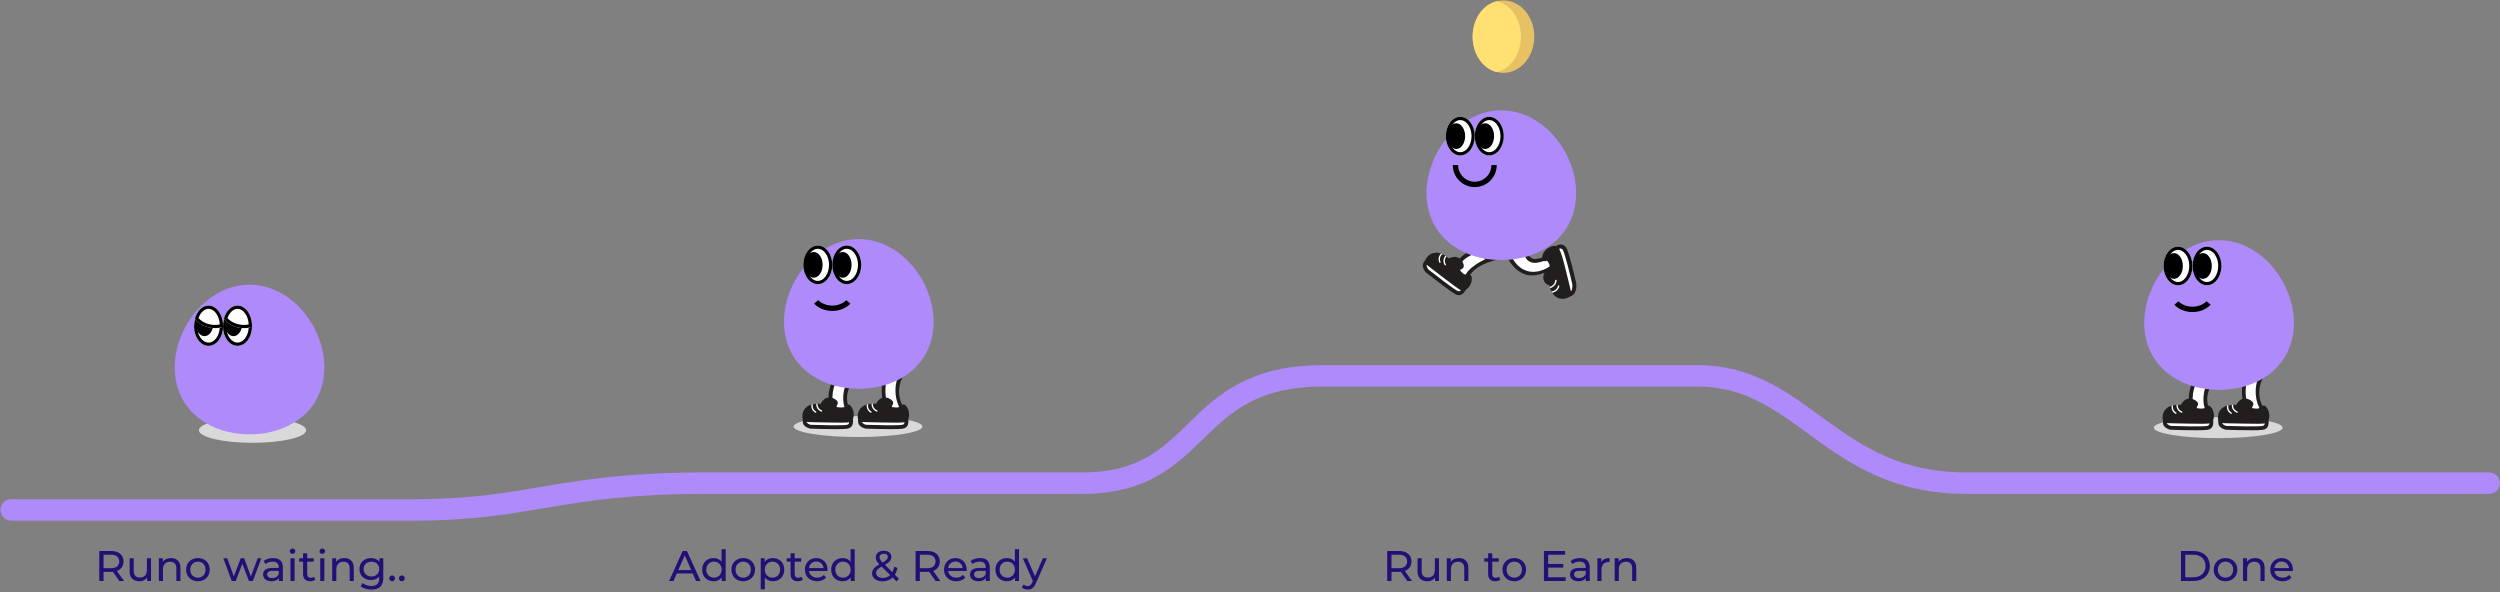 <svg width="895" height="212" viewBox="0 0 895 212" fill="none" xmlns="http://www.w3.org/2000/svg">
<rect x="0" y="0" width="895" height="212" fill="#808080" stroke="none"/>
<ellipse cx="90.4" cy="154.02" rx="19.2" ry="4.504" fill="#D9D9D9"/>
<g clip-path="url(#clip0_3672_17541)">
<path d="M116.128 131.584C116.128 146.376 104.136 155.488 89.344 155.488C74.552 155.488 62.56 146.376 62.56 131.584C62.56 116.792 74.552 101.92 89.344 101.92C104.136 101.92 116.128 116.792 116.128 131.584Z" fill="#AE8AFB"/>
<path d="M79.84 116.896C79.84 120.713 77.519 123.808 74.656 123.808C71.793 123.808 69.472 120.713 69.472 116.896C69.472 113.078 71.793 109.984 74.656 109.984C77.519 109.984 79.84 113.078 79.84 116.896Z" fill="white"/>
<path fill-rule="evenodd" clip-rule="evenodd" d="M77.4 121.092C78.175 120.059 78.688 118.579 78.688 116.896C78.688 115.212 78.175 113.733 77.4 112.7C76.626 111.667 75.644 111.136 74.656 111.136C73.668 111.136 72.687 111.667 71.912 112.7C71.137 113.733 70.624 115.212 70.624 116.896C70.624 118.579 71.137 120.059 71.912 121.092C72.687 122.125 73.668 122.656 74.656 122.656C75.644 122.656 76.626 122.125 77.4 121.092ZM74.656 123.808C77.519 123.808 79.84 120.713 79.84 116.896C79.84 113.078 77.519 109.984 74.656 109.984C71.793 109.984 69.472 113.078 69.472 116.896C69.472 120.713 71.793 123.808 74.656 123.808Z" fill="black"/>
<ellipse cx="73.216" cy="115.744" rx="3.168" ry="4.608" fill="black"/>
<path fill-rule="evenodd" clip-rule="evenodd" d="M69.781 114.152C70.504 111.385 72.414 109.408 74.656 109.408C77.519 109.408 79.84 112.631 79.84 116.608C79.84 116.756 79.837 116.903 79.83 117.049C78.932 117.323 77.966 117.472 76.96 117.472C73.968 117.472 71.332 116.154 69.781 114.152Z" fill="white"/>
<path fill-rule="evenodd" clip-rule="evenodd" d="M71.064 113.884C72.417 115.346 74.535 116.32 76.96 116.32C77.552 116.32 78.126 116.262 78.676 116.152C78.596 114.568 78.101 113.182 77.387 112.19C76.603 111.102 75.623 110.56 74.656 110.56C73.272 110.56 71.798 111.731 71.064 113.884ZM79.83 117.049C79.837 116.903 79.84 116.756 79.84 116.608C79.84 112.631 77.519 109.408 74.656 109.408C72.414 109.408 70.504 111.385 69.781 114.152C71.332 116.154 73.968 117.472 76.96 117.472C77.966 117.472 78.932 117.323 79.83 117.049Z" fill="black"/>
<path d="M90.208 116.896C90.208 120.713 87.887 123.808 85.024 123.808C82.161 123.808 79.84 120.713 79.84 116.896C79.84 113.078 82.161 109.984 85.024 109.984C87.887 109.984 90.208 113.078 90.208 116.896Z" fill="white"/>
<path fill-rule="evenodd" clip-rule="evenodd" d="M87.768 121.092C88.543 120.059 89.056 118.579 89.056 116.896C89.056 115.212 88.543 113.733 87.768 112.7C86.993 111.667 86.011 111.136 85.024 111.136C84.036 111.136 83.054 111.667 82.28 112.7C81.505 113.733 80.992 115.212 80.992 116.896C80.992 118.579 81.505 120.059 82.28 121.092C83.054 122.125 84.036 122.656 85.024 122.656C86.011 122.656 86.993 122.125 87.768 121.092ZM85.024 123.808C87.887 123.808 90.208 120.713 90.208 116.896C90.208 113.078 87.887 109.984 85.024 109.984C82.161 109.984 79.84 113.078 79.84 116.896C79.84 120.713 82.161 123.808 85.024 123.808Z" fill="black"/>
<ellipse cx="83.584" cy="115.744" rx="3.168" ry="4.608" fill="black"/>
<path fill-rule="evenodd" clip-rule="evenodd" d="M80.149 114.152C80.872 111.385 82.782 109.408 85.024 109.408C87.887 109.408 90.208 112.631 90.208 116.608C90.208 116.756 90.205 116.903 90.198 117.049C89.3 117.323 88.334 117.472 87.328 117.472C84.337 117.472 81.7 116.154 80.149 114.152Z" fill="white"/>
<path fill-rule="evenodd" clip-rule="evenodd" d="M81.432 113.884C82.785 115.346 84.903 116.32 87.328 116.32C87.92 116.32 88.495 116.262 89.045 116.152C88.964 114.568 88.469 113.182 87.755 112.19C86.972 111.102 85.991 110.56 85.024 110.56C83.641 110.56 82.166 111.731 81.432 113.884ZM90.198 117.049C90.205 116.903 90.208 116.756 90.208 116.608C90.208 112.631 87.887 109.408 85.024 109.408C82.782 109.408 80.872 111.385 80.149 114.152C81.7 116.154 84.337 117.472 87.328 117.472C88.334 117.472 89.3 117.323 90.198 117.049Z" fill="black"/>
</g>
<g clip-path="url(#clip1_3672_17541)">
<ellipse cx="307.167" cy="152.704" rx="23.04" ry="3.744" fill="#D9D9D9"/>
<path d="M298.56 146.044C295.565 142.532 298.924 136.763 298.924 136.763L304.749 136.984C304.749 136.984 301.081 140.726 303.2 146.081C303.2 146.081 302.495 147.108 301.177 147.108C300.131 147.108 299.293 146.905 298.555 146.048L298.56 146.044Z" fill="white"/>
<path d="M301.182 147.799C302.841 147.799 303.735 146.528 303.772 146.472C303.901 146.283 303.928 146.039 303.845 145.827C301.938 141.007 305.08 136.699 305.214 136.579C305.421 136.39 305.495 136.095 305.398 135.828C305.302 135.56 305.057 135.385 304.776 135.372L298.952 135.15C298.703 135.141 298.473 135.266 298.344 135.473C298.196 135.708 294.749 142.638 298.035 146.495C299.016 147.643 300.173 147.799 301.182 147.799ZM302.408 145.933C302.173 146.145 301.758 146.417 301.182 146.417C300.164 146.417 299.597 146.196 299.09 145.597C296.869 142.989 298.694 137.708 299.32 136.547L303.339 136.699C302.352 138.15 301.127 142.284 302.408 145.928V145.933Z" fill="#221E1E"/>
<path d="M303.896 149.125C304.776 149.249 304.85 150.954 304.564 151.798C304.403 152.268 304.006 152.664 303.168 152.798C301.449 153.074 293.551 152.899 290.321 152.779C289.56 152.752 288.201 151.973 288.123 151.277C288.044 150.581 287.837 149.766 288.865 149.558C290.722 149.185 295.919 149.042 296.777 149.019C296.859 149.019 296.938 149.019 297.016 149.033L303.905 149.12L303.896 149.125Z" fill="white"/>
<path d="M298.956 153.636C300.878 153.636 302.546 153.595 303.274 153.48C304.537 153.277 305.03 152.572 305.214 152.019C305.49 151.213 305.49 149.913 305.02 149.148C304.707 148.641 304.288 148.485 303.993 148.438C303.965 148.438 303.933 148.434 303.905 148.429L297.058 148.342C296.956 148.328 296.855 148.323 296.749 148.328C295.74 148.356 290.611 148.498 288.722 148.876C287.155 149.19 287.33 150.581 287.409 151.176L287.432 151.351C287.57 152.535 289.367 153.429 290.293 153.466C291.62 153.517 295.666 153.632 298.961 153.632L298.956 153.636ZM303.804 149.812C304.002 149.968 304.126 150.927 303.91 151.572C303.868 151.687 303.767 152 303.057 152.111C301.477 152.365 293.874 152.217 290.344 152.083C289.814 152.065 288.883 151.475 288.805 151.185L288.782 151.001C288.69 150.296 288.713 150.291 288.994 150.231C290.814 149.867 296.182 149.724 296.786 149.706C296.827 149.706 296.869 149.706 296.91 149.715C296.938 149.715 296.97 149.72 297.002 149.724L303.804 149.812V149.812Z" fill="#221E1E"/>
<path d="M304.103 150.351C304.896 149.978 304.937 148.623 304.887 148.056C304.822 147.333 304.61 146.499 303.965 145.761C303.186 144.872 303.712 146.614 301.2 146.614C298.689 146.614 296.832 145.549 294.035 145.287C290.348 144.941 288.008 146.287 287.98 148.973C287.975 149.572 288.017 150.319 288.773 150.328C288.773 150.328 293.113 150.498 296.238 150.517C299.952 150.535 303.311 150.729 304.103 150.356V150.351Z" fill="#221E1E"/>
<path d="M288.57 145.863C289.09 145.397 289.735 145.042 290.5 144.821C290.666 144.766 290.841 144.724 291.026 144.688C291.399 144.605 291.8 144.549 292.219 144.517C292.38 144.512 292.542 144.503 292.708 144.503C293.15 144.494 293.615 144.512 294.099 144.559C295.449 144.683 296.569 144.978 297.647 145.268C298.832 145.582 299.951 145.881 301.2 145.881C302.269 145.881 302.55 145.526 302.758 145.273C302.91 145.093 303.159 144.784 303.601 144.78C304.071 144.78 304.384 145.125 304.518 145.277C305.158 146.019 305.522 146.904 305.619 147.996C305.624 148.074 305.638 148.227 305.638 148.415C305.638 149.148 305.486 150.512 304.412 151.019C303.924 151.249 302.983 151.314 301.426 151.314C300.735 151.314 299.919 151.305 298.965 151.286C298.099 151.272 297.177 151.259 296.228 151.254C293.127 151.236 288.782 151.07 288.763 151.07C288.127 151.06 287.63 150.729 287.399 150.148C287.252 149.775 287.233 149.365 287.238 148.973C287.252 147.72 287.708 146.646 288.565 145.872L288.57 145.863ZM288.768 149.586L288.8 149.591C288.846 149.591 293.159 149.756 296.242 149.775C297.191 149.779 298.127 149.793 298.998 149.807C301.039 149.849 303.352 149.885 303.794 149.678C304.048 149.558 304.223 148.83 304.159 148.116C304.099 147.485 303.928 146.95 303.624 146.508C303.237 146.886 302.55 147.342 301.205 147.342C299.758 147.342 298.555 147.019 297.274 146.678C296.251 146.402 295.196 146.125 293.966 146.005C293.643 145.978 293.339 145.959 293.044 145.955C292.855 145.955 292.671 145.959 292.496 145.964C291.989 145.987 291.523 146.056 291.109 146.171C290.947 146.213 290.791 146.259 290.643 146.314C290.21 146.476 289.846 146.687 289.556 146.946C289.007 147.443 288.722 148.121 288.713 148.968C288.708 149.346 288.736 149.508 288.768 149.577V149.586Z" fill="#221E1E"/>
<path d="M299.141 146.941C299.141 146.655 298.316 145.706 299.173 144.499C299.578 143.927 298.293 143.208 297.459 143.029C295.058 142.512 294.242 145.439 294.242 145.439L299.141 146.941V146.941Z" fill="#221E1E"/>
<path d="M299.14 147.632C299.288 147.632 299.431 147.586 299.551 147.498C299.726 147.369 299.832 147.162 299.832 146.941C299.832 146.72 299.753 146.554 299.675 146.37C299.5 145.969 299.302 145.512 299.739 144.9C299.956 144.591 300.002 144.213 299.864 143.858C299.551 143.052 298.311 142.508 297.606 142.356C295.205 141.84 293.92 144.029 293.579 145.254C293.477 145.614 293.685 145.992 294.039 146.102L298.938 147.604C299.002 147.623 299.071 147.637 299.14 147.637V147.632ZM298.495 144.268C298.122 144.872 298.058 145.434 298.108 145.904L295.159 145.001C295.491 144.351 296.164 143.462 297.311 143.706C297.786 143.807 298.288 144.079 298.495 144.268V144.268Z" fill="#221E1E"/>
<path d="M292.261 145.254C292.302 145.476 292.371 145.724 292.491 145.973C292.735 146.494 293.192 147.028 294.021 147.356C294.049 147.365 294.081 147.374 294.109 147.374C294.205 147.374 294.298 147.314 294.339 147.217C294.39 147.093 294.325 146.95 294.201 146.899C293.616 146.664 293.261 146.323 293.04 145.964C292.883 145.715 292.8 145.457 292.749 145.236C292.666 144.844 292.699 144.535 292.703 144.508C292.537 144.503 292.376 144.512 292.215 144.517C292.206 144.641 292.196 144.918 292.261 145.259V145.254Z" fill="white"/>
<path d="M290.473 145.6C290.491 145.826 290.542 146.07 290.639 146.319C290.823 146.816 291.192 147.332 291.874 147.738C291.915 147.761 291.957 147.77 291.998 147.77C292.081 147.77 292.164 147.724 292.21 147.646C292.279 147.535 292.243 147.383 292.127 147.314C291.57 146.982 291.266 146.568 291.109 146.171C291.008 145.918 290.962 145.664 290.952 145.448C290.929 145.047 291.012 144.747 291.021 144.72C291.026 144.706 291.026 144.697 291.026 144.678C290.846 144.71 290.667 144.757 290.501 144.812C290.473 144.992 290.445 145.273 290.478 145.595L290.473 145.6Z" fill="white"/>
<path d="M318.338 146.195C314.865 142.595 316.912 136.346 316.912 136.346L322.346 135.998C322.346 135.998 319.608 140.022 322.639 145.763C322.639 145.763 322.192 146.978 320.973 147.112C320.005 147.219 319.188 147.079 318.335 146.201L318.338 146.195Z" fill="white"/>
<path d="M321.126 147.886C322.662 147.717 323.236 146.21 323.259 146.145C323.341 145.921 323.318 145.647 323.198 145.419C320.467 140.249 322.774 135.744 322.874 135.597C323.028 135.366 323.038 135.03 322.894 134.743C322.751 134.455 322.49 134.285 322.227 134.298L316.788 134.647C316.556 134.662 316.367 134.824 316.289 135.068C316.199 135.345 314.135 142.799 317.95 146.756C319.089 147.933 320.191 147.989 321.126 147.886ZM321.888 145.684C321.713 145.944 321.383 146.289 320.849 146.348C319.906 146.452 319.337 146.263 318.748 145.648C316.169 142.972 317.06 137.52 317.409 136.163L321.161 135.922C320.538 137.639 319.971 141.753 321.887 145.679L321.888 145.684Z" fill="#221E1E"/>
<path d="M323.711 149.125C324.591 149.249 324.665 150.954 324.379 151.797C324.218 152.267 323.821 152.664 322.983 152.797C321.264 153.074 313.366 152.899 310.136 152.779C309.375 152.751 308.016 151.973 307.938 151.277C307.859 150.581 307.652 149.765 308.68 149.558C310.537 149.185 315.734 149.042 316.591 149.019C316.674 149.019 316.753 149.019 316.831 149.033L323.72 149.12L323.711 149.125Z" fill="white"/>
<path d="M318.771 153.636C320.693 153.636 322.361 153.595 323.089 153.479C324.351 153.277 324.845 152.572 325.029 152.019C325.305 151.212 325.305 149.913 324.835 149.148C324.522 148.641 324.103 148.484 323.808 148.438C323.78 148.438 323.748 148.434 323.72 148.429L316.873 148.341C316.771 148.328 316.67 148.323 316.564 148.328C315.555 148.355 310.426 148.498 308.537 148.876C306.97 149.189 307.145 150.581 307.224 151.175L307.247 151.351C307.385 152.535 309.182 153.429 310.108 153.466C311.435 153.516 315.481 153.631 318.776 153.631L318.771 153.636ZM323.619 149.811C323.817 149.968 323.941 150.927 323.725 151.572C323.683 151.687 323.582 152 322.872 152.111C321.292 152.364 313.689 152.217 310.159 152.083C309.629 152.065 308.698 151.475 308.62 151.185L308.597 151C308.505 150.295 308.528 150.291 308.809 150.231C310.629 149.867 315.997 149.724 316.601 149.705C316.642 149.705 316.684 149.705 316.725 149.715C316.753 149.715 316.785 149.719 316.817 149.724L323.619 149.811V149.811Z" fill="#221E1E"/>
<path d="M323.918 150.351C324.711 149.977 324.752 148.623 324.702 148.056C324.637 147.332 324.425 146.498 323.78 145.761C323.001 144.872 323.527 146.614 321.015 146.614C318.504 146.614 316.647 145.549 313.85 145.287C310.163 144.941 307.823 146.286 307.795 148.973C307.79 149.572 307.832 150.318 308.588 150.328C308.588 150.328 312.928 150.498 316.052 150.517C319.767 150.535 323.126 150.729 323.918 150.355V150.351Z" fill="#221E1E"/>
<path d="M308.385 145.862C308.906 145.397 309.551 145.042 310.316 144.821C310.482 144.766 310.657 144.724 310.841 144.687C311.214 144.604 311.615 144.549 312.035 144.517C312.196 144.512 312.357 144.503 312.523 144.503C312.965 144.494 313.431 144.512 313.915 144.558C315.265 144.683 316.385 144.978 317.463 145.268C318.647 145.581 319.767 145.881 321.016 145.881C322.085 145.881 322.366 145.526 322.573 145.273C322.725 145.093 322.974 144.784 323.416 144.78C323.886 144.78 324.2 145.125 324.333 145.277C324.974 146.019 325.338 146.904 325.435 147.996C325.439 148.074 325.453 148.226 325.453 148.415C325.453 149.148 325.301 150.512 324.227 151.019C323.739 151.249 322.799 151.314 321.241 151.314C320.55 151.314 319.735 151.304 318.781 151.286C317.914 151.272 316.993 151.258 316.044 151.254C312.942 151.235 308.597 151.069 308.579 151.069C307.943 151.06 307.445 150.728 307.215 150.148C307.067 149.775 307.049 149.364 307.053 148.973C307.067 147.719 307.523 146.646 308.38 145.872L308.385 145.862ZM308.583 149.586L308.615 149.59C308.662 149.59 312.975 149.756 316.057 149.775C317.007 149.779 317.942 149.793 318.813 149.807C320.854 149.848 323.168 149.885 323.61 149.678C323.863 149.558 324.038 148.83 323.974 148.116C323.914 147.484 323.744 146.95 323.439 146.508C323.052 146.885 322.366 147.342 321.02 147.342C319.573 147.342 318.371 147.019 317.09 146.678C316.067 146.402 315.011 146.125 313.781 146.005C313.458 145.978 313.154 145.959 312.859 145.955C312.671 145.955 312.486 145.959 312.311 145.964C311.804 145.987 311.339 146.056 310.924 146.171C310.763 146.213 310.606 146.259 310.459 146.314C310.026 146.475 309.662 146.687 309.371 146.945C308.823 147.443 308.537 148.12 308.528 148.968C308.523 149.346 308.551 149.507 308.583 149.576V149.586Z" fill="#221E1E"/>
<path d="M318.956 146.941C318.956 146.655 318.131 145.706 318.988 144.498C319.393 143.927 318.108 143.208 317.274 143.028C314.873 142.512 314.057 145.438 314.057 145.438L318.956 146.941V146.941Z" fill="#221E1E"/>
<path d="M318.956 147.632C319.103 147.632 319.246 147.586 319.366 147.498C319.541 147.369 319.647 147.162 319.647 146.941C319.647 146.719 319.569 146.554 319.49 146.369C319.315 145.968 319.117 145.512 319.555 144.899C319.771 144.591 319.818 144.213 319.679 143.858C319.366 143.052 318.126 142.508 317.421 142.356C315.021 141.84 313.735 144.028 313.394 145.254C313.293 145.614 313.5 145.991 313.855 146.102L318.753 147.604C318.818 147.623 318.887 147.636 318.956 147.636V147.632ZM318.311 144.268C317.937 144.872 317.873 145.434 317.924 145.904L314.975 145.001C315.306 144.351 315.979 143.462 317.126 143.706C317.601 143.807 318.103 144.079 318.311 144.268V144.268Z" fill="#221E1E"/>
<path d="M312.076 145.254C312.117 145.475 312.186 145.724 312.306 145.973C312.55 146.494 313.007 147.028 313.836 147.355C313.864 147.365 313.896 147.374 313.924 147.374C314.02 147.374 314.113 147.314 314.154 147.217C314.205 147.093 314.14 146.95 314.016 146.899C313.431 146.664 313.076 146.323 312.855 145.964C312.698 145.715 312.615 145.457 312.564 145.236C312.481 144.844 312.514 144.535 312.518 144.508C312.352 144.503 312.191 144.512 312.03 144.517C312.021 144.641 312.011 144.918 312.076 145.259V145.254Z" fill="white"/>
<path d="M310.288 145.6C310.306 145.825 310.357 146.07 310.454 146.318C310.638 146.816 311.007 147.332 311.689 147.738C311.73 147.761 311.772 147.77 311.813 147.77C311.896 147.77 311.979 147.724 312.025 147.646C312.094 147.535 312.057 147.383 311.942 147.314C311.385 146.982 311.081 146.567 310.924 146.171C310.823 145.918 310.776 145.664 310.767 145.448C310.744 145.047 310.827 144.747 310.836 144.719C310.841 144.706 310.841 144.696 310.841 144.678C310.661 144.71 310.482 144.756 310.316 144.812C310.288 144.991 310.26 145.272 310.293 145.595L310.288 145.6Z" fill="white"/>
<path d="M334.24 115.264C334.24 130.056 322.248 139.168 307.456 139.168C292.663 139.168 280.672 130.056 280.672 115.264C280.672 100.472 292.663 85.6 307.456 85.6C322.248 85.6 334.24 100.472 334.24 115.264Z" fill="#AE8AFB"/>
<path d="M297.951 94.816C297.951 98.633 295.631 101.728 292.767 101.728C289.904 101.728 287.583 98.633 287.583 94.816C287.583 90.999 289.904 87.904 292.767 87.904C295.631 87.904 297.951 90.999 297.951 94.816Z" fill="white"/>
<path fill-rule="evenodd" clip-rule="evenodd" d="M295.512 99.012C296.286 97.979 296.799 96.5 296.799 94.816C296.799 93.132 296.286 91.653 295.512 90.62C294.737 89.587 293.755 89.056 292.767 89.056C291.78 89.056 290.798 89.587 290.023 90.62C289.249 91.653 288.735 93.132 288.735 94.816C288.735 96.5 289.249 97.979 290.023 99.012C290.798 100.045 291.78 100.576 292.767 100.576C293.755 100.576 294.737 100.045 295.512 99.012ZM292.767 101.728C295.631 101.728 297.951 98.633 297.951 94.816C297.951 90.999 295.631 87.904 292.767 87.904C289.904 87.904 287.583 90.999 287.583 94.816C287.583 98.633 289.904 101.728 292.767 101.728Z" fill="black"/>
<ellipse cx="291.328" cy="94.816" rx="3.168" ry="4.608" fill="black"/>
<path d="M308.32 94.816C308.32 98.633 305.999 101.728 303.136 101.728C300.273 101.728 297.952 98.633 297.952 94.816C297.952 90.999 300.273 87.904 303.136 87.904C305.999 87.904 308.32 90.999 308.32 94.816Z" fill="white"/>
<path fill-rule="evenodd" clip-rule="evenodd" d="M305.88 99.012C306.654 97.979 307.168 96.5 307.168 94.816C307.168 93.132 306.654 91.653 305.88 90.62C305.105 89.587 304.123 89.056 303.136 89.056C302.148 89.056 301.166 89.587 300.392 90.62C299.617 91.653 299.104 93.132 299.104 94.816C299.104 96.5 299.617 97.979 300.392 99.012C301.166 100.045 302.148 100.576 303.136 100.576C304.123 100.576 305.105 100.045 305.88 99.012ZM303.136 101.728C305.999 101.728 308.32 98.633 308.32 94.816C308.32 90.999 305.999 87.904 303.136 87.904C300.273 87.904 297.952 90.999 297.952 94.816C297.952 98.633 300.273 101.728 303.136 101.728Z" fill="black"/>
<ellipse cx="301.696" cy="94.816" rx="3.168" ry="4.608" fill="black"/>
<path d="M303.712 108.064C303.712 108.064 301.769 110.368 297.952 110.368C294.135 110.368 292.192 108.064 292.192 108.064" stroke="black" stroke-width="1.92"/>
</g>
<g clip-path="url(#clip2_3672_17541)">
<ellipse cx="794.128" cy="153.104" rx="23.04" ry="3.744" fill="#D9D9D9"/>
<path d="M785.52 146.444C782.525 142.932 785.884 137.163 785.884 137.163L791.709 137.384C791.709 137.384 788.041 141.126 790.161 146.48C790.161 146.48 789.456 147.508 788.138 147.508C787.092 147.508 786.253 147.305 785.516 146.448L785.52 146.444Z" fill="white"/>
<path d="M788.142 148.199C789.801 148.199 790.695 146.927 790.732 146.872C790.861 146.683 790.889 146.439 790.806 146.227C788.898 141.407 792.041 137.099 792.174 136.979C792.382 136.79 792.456 136.495 792.359 136.228C792.262 135.96 792.018 135.785 791.737 135.771L785.912 135.55C785.663 135.541 785.433 135.665 785.304 135.873C785.156 136.108 781.71 143.038 784.995 146.895C785.977 148.043 787.133 148.199 788.142 148.199ZM789.368 146.333C789.133 146.545 788.718 146.817 788.142 146.817C787.124 146.817 786.557 146.596 786.05 145.997C783.829 143.388 785.654 138.108 786.281 136.947L790.299 137.099C789.313 138.55 788.087 142.683 789.368 146.328V146.333Z" fill="#221E1E"/>
<path d="M790.856 149.525C791.736 149.649 791.81 151.354 791.524 152.198C791.363 152.668 790.967 153.064 790.128 153.198C788.409 153.474 780.511 153.299 777.281 153.179C776.521 153.151 775.161 152.373 775.083 151.677C775.005 150.981 774.797 150.165 775.825 149.958C777.682 149.585 782.88 149.442 783.737 149.419C783.82 149.419 783.898 149.419 783.977 149.433L790.866 149.52L790.856 149.525Z" fill="white"/>
<path d="M785.917 154.036C787.838 154.036 789.506 153.995 790.234 153.88C791.497 153.677 791.99 152.972 792.174 152.419C792.451 151.612 792.451 150.313 791.981 149.548C791.667 149.041 791.248 148.884 790.953 148.838C790.926 148.838 790.893 148.834 790.866 148.829L784.018 148.742C783.917 148.728 783.815 148.723 783.709 148.728C782.7 148.755 777.572 148.898 775.682 149.276C774.116 149.589 774.291 150.981 774.369 151.576L774.392 151.751C774.53 152.935 776.327 153.829 777.254 153.866C778.581 153.916 782.627 154.032 785.921 154.032L785.917 154.036ZM790.764 150.212C790.962 150.368 791.087 151.327 790.87 151.972C790.829 152.087 790.727 152.4 790.018 152.511C788.437 152.764 780.834 152.617 777.304 152.483C776.774 152.465 775.844 151.875 775.765 151.585L775.742 151.4C775.65 150.695 775.673 150.691 775.954 150.631C777.774 150.267 783.143 150.124 783.746 150.106C783.788 150.106 783.829 150.106 783.871 150.115C783.898 150.115 783.931 150.119 783.963 150.124L790.764 150.212V150.212Z" fill="#221E1E"/>
<path d="M791.064 150.751C791.856 150.378 791.898 149.023 791.847 148.456C791.783 147.733 791.571 146.899 790.926 146.161C790.147 145.272 790.672 147.014 788.161 147.014C785.649 147.014 783.792 145.949 780.995 145.687C777.309 145.341 774.968 146.687 774.94 149.373C774.936 149.972 774.977 150.719 775.733 150.728C775.733 150.728 780.074 150.898 783.198 150.917C786.912 150.935 790.271 151.129 791.064 150.755V150.751Z" fill="#221E1E"/>
<path d="M775.53 146.263C776.051 145.797 776.696 145.442 777.461 145.221C777.627 145.166 777.802 145.124 777.986 145.088C778.359 145.005 778.76 144.949 779.18 144.917C779.341 144.912 779.502 144.903 779.668 144.903C780.11 144.894 780.576 144.912 781.06 144.958C782.41 145.083 783.53 145.378 784.608 145.668C785.792 145.981 786.912 146.281 788.161 146.281C789.23 146.281 789.511 145.926 789.718 145.673C789.87 145.493 790.119 145.184 790.561 145.18C791.031 145.18 791.345 145.525 791.478 145.677C792.119 146.419 792.483 147.304 792.58 148.396C792.584 148.474 792.598 148.626 792.598 148.815C792.598 149.548 792.446 150.912 791.372 151.419C790.884 151.649 789.944 151.714 788.386 151.714C787.695 151.714 786.88 151.705 785.926 151.686C785.059 151.672 784.138 151.659 783.189 151.654C780.087 151.635 775.742 151.47 775.724 151.47C775.088 151.46 774.59 151.129 774.36 150.548C774.212 150.175 774.194 149.765 774.198 149.373C774.212 148.12 774.668 147.046 775.526 146.272L775.53 146.263ZM775.728 149.986L775.761 149.99C775.807 149.99 780.12 150.156 783.202 150.175C784.152 150.179 785.087 150.193 785.958 150.207C787.999 150.248 790.313 150.285 790.755 150.078C791.008 149.958 791.183 149.23 791.119 148.516C791.059 147.885 790.889 147.35 790.584 146.908C790.197 147.286 789.511 147.742 788.165 147.742C786.718 147.742 785.516 147.419 784.235 147.078C783.212 146.802 782.156 146.525 780.926 146.405C780.604 146.378 780.299 146.359 780.004 146.355C779.816 146.355 779.631 146.359 779.456 146.364C778.949 146.387 778.484 146.456 778.069 146.571C777.908 146.613 777.751 146.659 777.604 146.714C777.171 146.875 776.807 147.087 776.516 147.345C775.968 147.843 775.682 148.52 775.673 149.368C775.668 149.746 775.696 149.907 775.728 149.977V149.986Z" fill="#221E1E"/>
<path d="M786.101 147.341C786.101 147.055 785.276 146.106 786.133 144.898C786.539 144.327 785.253 143.608 784.419 143.428C782.018 142.912 781.203 145.838 781.203 145.838L786.101 147.341V147.341Z" fill="#221E1E"/>
<path d="M786.101 148.032C786.248 148.032 786.391 147.986 786.511 147.898C786.686 147.769 786.792 147.562 786.792 147.341C786.792 147.12 786.714 146.954 786.635 146.769C786.46 146.369 786.262 145.912 786.7 145.299C786.916 144.991 786.963 144.613 786.824 144.258C786.511 143.452 785.271 142.908 784.566 142.756C782.166 142.24 780.88 144.429 780.539 145.654C780.438 146.014 780.645 146.392 781 146.502L785.898 148.004C785.963 148.023 786.032 148.037 786.101 148.037V148.032ZM785.456 144.668C785.083 145.272 785.018 145.834 785.069 146.304L782.12 145.401C782.451 144.751 783.124 143.862 784.271 144.106C784.746 144.207 785.248 144.479 785.456 144.668V144.668Z" fill="#221E1E"/>
<path d="M779.221 145.654C779.263 145.875 779.332 146.124 779.452 146.373C779.696 146.894 780.152 147.428 780.982 147.755C781.009 147.765 781.041 147.774 781.069 147.774C781.166 147.774 781.258 147.714 781.3 147.617C781.35 147.493 781.286 147.35 781.161 147.299C780.576 147.064 780.221 146.723 780 146.364C779.843 146.115 779.76 145.857 779.71 145.636C779.627 145.244 779.659 144.935 779.664 144.908C779.498 144.903 779.337 144.912 779.175 144.917C779.166 145.041 779.157 145.318 779.221 145.659V145.654Z" fill="white"/>
<path d="M777.434 146C777.452 146.226 777.503 146.47 777.599 146.719C777.784 147.216 778.152 147.732 778.834 148.138C778.876 148.161 778.917 148.17 778.959 148.17C779.042 148.17 779.125 148.124 779.171 148.046C779.24 147.935 779.203 147.783 779.088 147.714C778.53 147.382 778.226 146.967 778.069 146.571C777.968 146.318 777.922 146.064 777.913 145.848C777.89 145.447 777.973 145.147 777.982 145.12C777.986 145.106 777.986 145.097 777.986 145.078C777.807 145.11 777.627 145.156 777.461 145.212C777.434 145.391 777.406 145.673 777.438 145.995L777.434 146Z" fill="white"/>
<path d="M805.299 146.595C801.825 142.995 803.873 136.746 803.873 136.746L809.306 136.398C809.306 136.398 806.568 140.422 809.6 146.163C809.6 146.163 809.153 147.378 807.933 147.512C806.965 147.619 806.149 147.479 805.295 146.601L805.299 146.595Z" fill="white"/>
<path d="M808.086 148.286C809.623 148.117 810.197 146.61 810.22 146.545C810.301 146.321 810.278 146.047 810.159 145.819C807.428 140.649 809.735 136.144 809.834 135.997C809.989 135.766 809.998 135.43 809.855 135.143C809.712 134.855 809.451 134.685 809.187 134.698L803.748 135.047C803.516 135.062 803.327 135.224 803.249 135.468C803.16 135.745 801.096 143.199 804.91 147.156C806.049 148.333 807.152 148.389 808.086 148.286ZM808.848 146.084C808.673 146.344 808.343 146.689 807.81 146.748C806.867 146.852 806.297 146.663 805.708 146.048C803.129 143.372 804.021 137.92 804.369 136.563L808.121 136.322C807.498 138.038 806.932 142.153 808.847 146.079L808.848 146.084Z" fill="#221E1E"/>
<path d="M810.671 149.525C811.551 149.649 811.625 151.354 811.339 152.197C811.178 152.667 810.782 153.064 809.943 153.197C808.224 153.474 800.326 153.299 797.096 153.179C796.336 153.151 794.976 152.372 794.898 151.677C794.82 150.981 794.612 150.165 795.64 149.958C797.497 149.585 802.695 149.442 803.552 149.419C803.635 149.419 803.713 149.419 803.792 149.433L810.68 149.52L810.671 149.525Z" fill="white"/>
<path d="M805.732 154.036C807.653 154.036 809.321 153.995 810.049 153.879C811.312 153.677 811.805 152.972 811.989 152.419C812.266 151.612 812.266 150.313 811.796 149.548C811.482 149.041 811.063 148.884 810.768 148.838C810.741 148.838 810.708 148.834 810.681 148.829L803.833 148.741C803.732 148.728 803.63 148.723 803.524 148.728C802.515 148.755 797.387 148.898 795.497 149.276C793.931 149.589 794.106 150.981 794.184 151.575L794.207 151.75C794.345 152.935 796.142 153.829 797.069 153.865C798.396 153.916 802.442 154.031 805.736 154.031L805.732 154.036ZM810.579 150.211C810.777 150.368 810.902 151.326 810.685 151.972C810.644 152.087 810.542 152.4 809.833 152.511C808.252 152.764 800.649 152.617 797.119 152.483C796.589 152.465 795.659 151.875 795.58 151.585L795.557 151.4C795.465 150.695 795.488 150.691 795.769 150.631C797.589 150.267 802.958 150.124 803.561 150.105C803.603 150.105 803.644 150.105 803.686 150.115C803.713 150.115 803.746 150.119 803.778 150.124L810.579 150.211V150.211Z" fill="#221E1E"/>
<path d="M810.879 150.751C811.671 150.377 811.713 149.023 811.662 148.456C811.598 147.732 811.386 146.898 810.741 146.161C809.962 145.272 810.487 147.014 807.976 147.014C805.464 147.014 803.607 145.949 800.81 145.686C797.124 145.341 794.783 146.686 794.755 149.373C794.751 149.972 794.792 150.718 795.548 150.728C795.548 150.728 799.889 150.898 803.013 150.916C806.727 150.935 810.086 151.128 810.879 150.755V150.751Z" fill="#221E1E"/>
<path d="M795.346 146.262C795.866 145.797 796.511 145.442 797.276 145.221C797.442 145.166 797.617 145.124 797.802 145.087C798.175 145.004 798.576 144.949 798.995 144.917C799.156 144.912 799.318 144.903 799.484 144.903C799.926 144.894 800.391 144.912 800.875 144.958C802.225 145.083 803.345 145.378 804.423 145.668C805.608 145.981 806.727 146.281 807.976 146.281C809.045 146.281 809.326 145.926 809.534 145.672C809.686 145.493 809.934 145.184 810.377 145.179C810.847 145.179 811.16 145.525 811.294 145.677C811.934 146.419 812.298 147.304 812.395 148.396C812.4 148.474 812.414 148.626 812.414 148.815C812.414 149.548 812.262 150.912 811.188 151.419C810.699 151.649 809.759 151.714 808.202 151.714C807.511 151.714 806.695 151.704 805.741 151.686C804.875 151.672 803.953 151.658 803.004 151.654C799.903 151.635 795.558 151.469 795.539 151.469C794.903 151.46 794.406 151.128 794.175 150.548C794.028 150.174 794.009 149.764 794.014 149.373C794.028 148.119 794.484 147.046 795.341 146.272L795.346 146.262ZM795.544 149.986L795.576 149.99C795.622 149.99 799.935 150.156 803.018 150.174C803.967 150.179 804.903 150.193 805.773 150.207C807.815 150.248 810.128 150.285 810.57 150.078C810.824 149.958 810.999 149.23 810.934 148.516C810.875 147.884 810.704 147.35 810.4 146.907C810.013 147.285 809.326 147.741 807.981 147.741C806.534 147.741 805.331 147.419 804.05 147.078C803.027 146.801 801.972 146.525 800.742 146.405C800.419 146.377 800.115 146.359 799.82 146.354C799.631 146.354 799.447 146.359 799.272 146.364C798.765 146.387 798.299 146.456 797.885 146.571C797.723 146.613 797.567 146.659 797.419 146.714C796.986 146.875 796.622 147.087 796.332 147.345C795.783 147.843 795.498 148.52 795.488 149.368C795.484 149.746 795.511 149.907 795.544 149.976V149.986Z" fill="#221E1E"/>
<path d="M805.916 147.34C805.916 147.055 805.091 146.105 805.948 144.898C806.354 144.327 805.068 143.608 804.234 143.428C801.833 142.912 801.018 145.838 801.018 145.838L805.916 147.34V147.34Z" fill="#221E1E"/>
<path d="M805.916 148.032C806.064 148.032 806.207 147.986 806.326 147.898C806.502 147.769 806.608 147.562 806.608 147.341C806.608 147.119 806.529 146.954 806.451 146.769C806.276 146.368 806.078 145.912 806.515 145.299C806.732 144.99 806.778 144.613 806.64 144.258C806.326 143.451 805.087 142.908 804.382 142.756C801.981 142.24 800.695 144.428 800.354 145.654C800.253 146.013 800.46 146.391 800.815 146.502L805.714 148.004C805.778 148.023 805.847 148.036 805.916 148.036V148.032ZM805.271 144.668C804.898 145.272 804.833 145.834 804.884 146.304L801.935 145.401C802.267 144.751 802.94 143.862 804.087 144.106C804.562 144.207 805.064 144.479 805.271 144.668V144.668Z" fill="#221E1E"/>
<path d="M799.036 145.654C799.078 145.875 799.147 146.124 799.267 146.373C799.511 146.894 799.967 147.428 800.797 147.755C800.824 147.764 800.856 147.774 800.884 147.774C800.981 147.774 801.073 147.714 801.114 147.617C801.165 147.493 801.101 147.35 800.976 147.299C800.391 147.064 800.036 146.723 799.815 146.364C799.658 146.115 799.575 145.857 799.525 145.636C799.442 145.244 799.474 144.935 799.479 144.908C799.313 144.903 799.151 144.912 798.99 144.917C798.981 145.041 798.972 145.318 799.036 145.659V145.654Z" fill="white"/>
<path d="M797.248 145.999C797.267 146.225 797.318 146.469 797.414 146.718C797.599 147.216 797.967 147.732 798.649 148.138C798.691 148.161 798.732 148.17 798.774 148.17C798.857 148.17 798.94 148.124 798.986 148.045C799.055 147.935 799.018 147.783 798.903 147.714C798.345 147.382 798.041 146.967 797.884 146.571C797.783 146.317 797.737 146.064 797.728 145.847C797.705 145.447 797.788 145.147 797.797 145.119C797.801 145.106 797.801 145.096 797.801 145.078C797.622 145.11 797.442 145.156 797.276 145.212C797.248 145.391 797.221 145.672 797.253 145.995L797.248 145.999Z" fill="white"/>
<path d="M821.2 115.664C821.2 130.456 809.209 139.568 794.416 139.568C779.624 139.568 767.632 130.456 767.632 115.664C767.632 100.872 779.624 86 794.416 86C809.209 86 821.2 100.872 821.2 115.664Z" fill="#AE8AFB"/>
<path d="M784.912 95.216C784.912 99.033 782.591 102.128 779.728 102.128C776.865 102.128 774.544 99.033 774.544 95.216C774.544 91.399 776.865 88.304 779.728 88.304C782.591 88.304 784.912 91.399 784.912 95.216Z" fill="white"/>
<path fill-rule="evenodd" clip-rule="evenodd" d="M782.472 99.412C783.247 98.379 783.76 96.9 783.76 95.216C783.76 93.532 783.247 92.053 782.472 91.02C781.698 89.987 780.716 89.456 779.728 89.456C778.74 89.456 777.758 89.987 776.984 91.02C776.209 92.053 775.696 93.532 775.696 95.216C775.696 96.9 776.209 98.379 776.984 99.412C777.758 100.445 778.74 100.976 779.728 100.976C780.716 100.976 781.698 100.445 782.472 99.412ZM779.728 102.128C782.591 102.128 784.912 99.033 784.912 95.216C784.912 91.399 782.591 88.304 779.728 88.304C776.865 88.304 774.544 91.399 774.544 95.216C774.544 99.033 776.865 102.128 779.728 102.128Z" fill="black"/>
<ellipse cx="778.288" cy="95.216" rx="3.168" ry="4.608" fill="black"/>
<path d="M795.28 95.216C795.28 99.033 792.959 102.128 790.096 102.128C787.233 102.128 784.912 99.033 784.912 95.216C784.912 91.399 787.233 88.304 790.096 88.304C792.959 88.304 795.28 91.399 795.28 95.216Z" fill="white"/>
<path fill-rule="evenodd" clip-rule="evenodd" d="M792.84 99.412C793.615 98.379 794.128 96.9 794.128 95.216C794.128 93.532 793.615 92.053 792.84 91.02C792.066 89.987 791.084 89.456 790.096 89.456C789.108 89.456 788.127 89.987 787.352 91.02C786.577 92.053 786.064 93.532 786.064 95.216C786.064 96.9 786.577 98.379 787.352 99.412C788.127 100.445 789.108 100.976 790.096 100.976C791.084 100.976 792.066 100.445 792.84 99.412ZM790.096 102.128C792.959 102.128 795.28 99.033 795.28 95.216C795.28 91.399 792.959 88.304 790.096 88.304C787.233 88.304 784.912 91.399 784.912 95.216C784.912 99.033 787.233 102.128 790.096 102.128Z" fill="black"/>
<ellipse cx="788.656" cy="95.216" rx="3.168" ry="4.608" fill="black"/>
<path d="M790.672 108.464C790.672 108.464 788.73 110.768 784.912 110.768C781.095 110.768 779.152 108.464 779.152 108.464" stroke="black" stroke-width="1.92"/>
</g>
<g clip-path="url(#clip3_3672_17541)">
<path d="M521.928 95.677C522.454 91.019 528.713 89.668 528.713 89.668L532.583 94.027C532.583 94.027 527.612 93.714 525.114 99.05C525.114 99.05 523.865 99.272 522.952 98.322C522.228 97.567 521.797 96.818 521.921 95.677L521.928 95.677Z" fill="white"/>
<path d="M522.444 98.817C523.593 100.013 525.154 99.754 525.22 99.741C525.45 99.7 525.65 99.546 525.749 99.335C527.998 94.532 535.951 92.966 536.132 92.977C536.416 92.992 536.685 92.835 536.816 92.576C536.947 92.316 536.908 92.015 536.723 91.802L529.896 89.209C529.73 89.023 529.479 88.946 529.236 89C528.96 89.061 521.812 90.506 521.23 95.619C521.06 97.143 521.745 98.089 522.444 98.817ZM524.675 98.374C524.355 98.355 523.867 98.249 523.468 97.834C522.762 97.099 522.534 96.533 522.626 95.741C523.02 92.284 527.823 90.842 529.117 90.468L534.745 91.709C532.986 92.03 526.491 94.854 524.678 98.37L524.675 98.374Z" fill="#221E1E"/>
<path d="M524.121 102.18C524.756 102.802 523.806 104.219 523.076 104.729C522.667 105.012 522.113 105.097 521.359 104.708C519.81 103.912 513.551 99.092 511.02 97.082C510.424 96.609 509.79 95.177 510.139 94.57C510.488 93.963 510.804 93.183 511.755 93.625C513.472 94.424 517.744 97.388 518.448 97.877C518.515 97.927 518.578 97.973 518.633 98.03L524.131 102.182L524.121 102.18Z" fill="white"/>
<path d="M517.469 102.888C519.017 104.027 520.386 104.981 521.04 105.32C522.178 105.905 522.993 105.629 523.469 105.292C524.169 104.806 524.939 103.76 525.013 102.865C525.061 102.271 524.816 101.896 524.606 101.684C524.584 101.668 524.56 101.645 524.541 101.625L519.076 97.498C519.003 97.427 518.924 97.363 518.836 97.304C518.006 96.729 513.79 93.805 512.044 92.991C510.596 92.315 509.913 93.54 509.624 94.065L509.539 94.22C508.949 95.256 509.867 97.041 510.591 97.619C511.63 98.446 514.821 100.936 517.476 102.887L517.469 102.888ZM523.64 102.679C523.707 102.922 523.239 103.768 522.683 104.16C522.581 104.228 522.314 104.42 521.677 104.089C520.253 103.357 514.215 98.734 511.451 96.535C511.035 96.207 510.635 95.18 510.743 94.9L510.834 94.738C511.177 94.115 511.199 94.125 511.461 94.243C513.143 95.028 517.552 98.093 518.049 98.436C518.083 98.461 518.116 98.485 518.144 98.517C518.166 98.534 518.19 98.556 518.213 98.579L523.64 102.679V102.679Z" fill="#221E1E"/>
<path d="M523.562 103.291C524.422 103.459 525.258 102.392 525.553 101.906C525.929 101.285 526.253 100.487 526.17 99.511C526.069 98.333 525.461 100.048 523.437 98.56C521.414 97.072 520.549 95.115 518.451 93.246C515.686 90.784 513.003 90.481 511.389 92.629C511.031 93.109 510.622 93.735 511.225 94.19C511.225 94.19 514.621 96.899 517.127 98.764C520.108 100.979 522.7 103.125 523.56 103.294L523.562 103.291Z" fill="#221E1E"/>
<path d="M513.707 90.473C514.402 90.406 515.132 90.503 515.879 90.778C516.046 90.831 516.211 90.902 516.382 90.981C516.731 91.135 517.087 91.328 517.444 91.551C517.577 91.643 517.712 91.731 517.846 91.829C518.208 92.084 518.572 92.374 518.934 92.698C519.948 93.598 520.675 94.499 521.372 95.371C522.141 96.326 522.865 97.23 523.871 97.97C524.732 98.603 525.169 98.484 525.486 98.403C525.715 98.348 526.099 98.246 526.458 98.505C526.836 98.783 526.884 99.247 526.902 99.449C526.978 100.426 526.747 101.355 526.178 102.292C526.136 102.358 526.057 102.488 525.945 102.64C525.511 103.231 524.58 104.24 523.415 104.012C522.885 103.908 522.089 103.403 520.835 102.481C520.278 102.071 519.626 101.58 518.869 101.001C518.179 100.476 517.445 99.919 516.683 99.353C514.195 97.501 510.793 94.793 510.778 94.782C510.271 94.398 510.067 93.836 510.225 93.232C510.328 92.844 510.556 92.502 510.791 92.19C511.545 91.188 512.549 90.593 513.698 90.478L513.707 90.473ZM511.661 93.59L511.684 93.613C511.721 93.64 515.098 96.329 517.57 98.17C518.332 98.736 519.077 99.301 519.771 99.828C521.391 101.071 523.233 102.471 523.712 102.566C523.987 102.619 524.559 102.137 524.93 101.523C525.256 100.979 525.436 100.447 525.453 99.911C524.917 99.986 524.094 99.947 523.01 99.15C521.844 98.292 521.066 97.32 520.236 96.286C519.576 95.458 518.889 94.61 517.969 93.784C517.726 93.571 517.492 93.376 517.257 93.198C517.105 93.086 516.953 92.98 516.81 92.88C516.388 92.599 515.972 92.379 515.569 92.226C515.415 92.163 515.261 92.108 515.11 92.065C514.665 91.938 514.247 91.893 513.86 91.929C513.123 92.005 512.492 92.382 511.982 93.059C511.754 93.361 511.681 93.507 511.666 93.582L511.661 93.59Z" fill="#221E1E"/>
<path d="M521.584 97.603C521.754 97.373 521.652 96.12 523.057 95.655C523.722 95.435 523.113 94.094 522.547 93.455C520.919 91.617 518.528 93.492 518.528 93.492L521.584 97.603V97.603Z" fill="#221E1E"/>
<path d="M521.175 98.16C521.293 98.248 521.436 98.295 521.584 98.296C521.802 98.296 522.01 98.191 522.141 98.013C522.272 97.835 522.307 97.655 522.353 97.46C522.45 97.033 522.56 96.548 523.276 96.314C523.633 96.193 523.894 95.916 523.993 95.549C524.218 94.713 523.542 93.541 523.064 93.001C521.436 91.163 519.103 92.165 518.103 92.95C517.808 93.18 517.751 93.607 517.971 93.906L521.028 98.018C521.069 98.071 521.116 98.123 521.172 98.164L521.175 98.16ZM522.648 95.068C521.989 95.334 521.604 95.748 521.367 96.157L519.526 93.682C520.178 93.355 521.247 93.037 522.027 93.914C522.349 94.277 522.593 94.793 522.648 95.068V95.068Z" fill="#221E1E"/>
<path d="M517.041 92.169C516.943 92.372 516.852 92.614 516.801 92.885C516.689 93.449 516.74 94.15 517.214 94.905C517.231 94.929 517.252 94.955 517.274 94.972C517.352 95.029 517.462 95.035 517.552 94.982C517.667 94.912 517.7 94.758 517.629 94.644C517.297 94.108 517.213 93.623 517.248 93.202C517.269 92.909 517.355 92.652 517.446 92.444C517.611 92.079 517.82 91.85 517.84 91.83C517.709 91.728 517.573 91.64 517.441 91.548C517.36 91.643 517.188 91.86 517.038 92.173L517.041 92.169Z" fill="white"/>
<path d="M515.396 91.388C515.277 91.581 515.173 91.808 515.104 92.066C514.957 92.576 514.949 93.21 515.258 93.941C515.278 93.984 515.306 94.016 515.339 94.041C515.406 94.09 515.5 94.102 515.584 94.066C515.705 94.018 515.765 93.873 515.713 93.749C515.461 93.152 515.461 92.638 515.57 92.225C515.638 91.961 515.751 91.73 515.872 91.55C516.091 91.213 516.335 91.021 516.359 91.004C516.371 90.996 516.377 90.988 516.387 90.974C516.224 90.893 516.052 90.824 515.885 90.77C515.756 90.898 515.568 91.109 515.402 91.388L515.396 91.388Z" fill="white"/>
<path d="M556.021 95.421C553.131 97.51 549.038 98.491 545.757 97.332C541.057 95.67 539.803 90.936 539.803 90.936L545.757 88.008C545.757 88.008 544.38 92.043 549.164 93.185C551.304 93.695 555.008 91.835 556.903 91.542C557.65 91.429 557.481 91.557 557.397 92.326C557.372 92.561 557.326 93.437 557.24 93.705C556.929 94.665 556.93 94.757 556.015 95.418L556.021 95.421Z" fill="white"/>
<path d="M554.865 96.916C555.386 96.682 555.911 96.378 556.435 96.003C557.414 95.292 557.551 95.059 557.874 94.058L557.912 93.942C557.999 93.685 558.035 93.238 558.077 92.679C558.087 92.566 558.091 92.476 558.097 92.421C558.109 92.302 558.125 92.201 558.14 92.112C558.187 91.79 558.244 91.39 557.927 91.066C557.591 90.724 557.133 90.795 556.794 90.85C556.458 90.902 556.129 90.957 555.796 91.013C554.25 91.284 550.619 93.071 548.988 92.679C545.939 91.852 547.537 88.085 546.446 87.9C546.407 87.679 546.27 87.486 546.072 87.383C545.874 87.281 545.644 87.275 545.451 87.373L539.497 90.301C539.31 90.391 539.181 90.563 539.135 90.765C539.09 90.967 539.133 91.186 539.258 91.353C539.364 91.498 541.165 96.533 546.018 98.245C548.608 99.16 552.102 98.165 554.875 96.917L554.865 96.916ZM556.708 92.299C556.702 92.364 556.693 92.446 556.688 92.547C556.669 92.763 556.627 93.342 556.59 93.484L556.555 93.598C556.395 94.096 556.082 94.513 555.618 94.85C552.98 96.758 549.596 98.031 546.446 96.916C542.73 95.64 541.191 92.018 540.925 91.184L545.406 88.98C545.943 90.005 545.173 93.219 548.703 94.058C550.611 94.512 554.448 92.689 556.06 92.409C556.281 92.372 556.496 92.333 556.712 92.297L556.708 92.299Z" fill="#221E1E"/>
<path d="M556.387 89.881C556.327 89.379 556.965 89.201 557.439 88.751C557.999 88.222 558.555 88.21 558.978 88.281C559.483 88.367 559.926 88.633 560.289 89.437C561.035 91.081 562.761 97.922 563.517 101.231C563.692 102.006 563.797 103.701 562.958 104.755C562.48 105.359 561.394 105.916 560.909 104.948C560.032 103.194 558.474 97.983 558.22 97.122C558.197 97.04 558.178 96.96 558.168 96.874L556.384 89.885L556.387 89.881Z" fill="white"/>
<path d="M563.628 105.035C564.519 103.757 564.422 101.935 564.217 101.029C563.461 97.72 561.723 90.829 560.944 89.101C560.529 88.182 559.95 87.688 559.125 87.549C558.3 87.409 557.572 87.634 556.958 88.216C556.853 88.318 556.714 88.409 556.574 88.511C556.201 88.765 555.578 89.196 555.673 89.994C555.674 90.025 555.683 90.055 555.691 90.085L557.462 97.035C557.478 97.144 557.501 97.244 557.531 97.35C557.829 98.362 559.368 103.493 560.265 105.292C560.536 105.831 560.987 106.152 561.534 106.194C562.308 106.25 563.084 105.733 563.514 105.191C563.551 105.138 563.594 105.084 563.631 105.031L563.628 105.035ZM557.136 89.864C557.198 89.817 557.276 89.763 557.342 89.718C557.518 89.598 557.718 89.46 557.918 89.272C558.236 88.973 558.512 88.942 558.829 89C559.078 89.04 559.345 89.136 559.633 89.766C560.309 91.253 561.939 97.603 562.815 101.419C562.984 102.161 563.013 103.535 562.41 104.301C562.204 104.563 561.868 104.739 561.707 104.73C561.686 104.727 561.63 104.725 561.563 104.581C560.701 102.855 559.096 97.479 558.919 96.872C558.909 96.828 558.899 96.785 558.892 96.737C558.89 96.706 558.882 96.677 558.874 96.647L557.146 89.859L557.136 89.864Z" fill="#221E1E"/>
<path d="M557.304 106.446C558.307 107.043 559.499 107.153 560.749 106.766C561.136 106.649 561.834 106.434 562.229 105.868C562.257 105.827 562.281 105.784 562.306 105.74C562.445 105.499 562.58 105.091 562.446 104.555C562.442 104.535 561.431 100.086 560.608 96.948C560.35 95.969 560.113 95.018 559.89 94.13C559.108 91.015 558.361 89.2 557.834 88.59C556.835 87.441 555.157 88.31 554.777 88.499C553.928 88.923 552.937 89.642 552.393 90.902C552.085 91.642 551.918 92.7 552.476 93.24C552.77 93.53 553.206 93.592 553.6 93.407C553.664 93.373 553.719 93.344 553.773 93.316C553.779 93.307 553.786 93.306 553.793 93.305C553.856 93.355 553.967 93.468 554.124 93.681C554.59 94.32 554.971 94.973 554.61 95.913C554.356 96.062 553.977 96.325 553.589 96.725C552.451 97.886 552.166 99.593 552.911 100.875C553.299 101.544 553.879 101.96 554.613 102.091C554.658 102.291 554.715 102.482 554.765 102.675L554.786 102.719L554.916 103.137L554.927 103.162C555.067 103.574 555.23 103.96 555.412 104.311C555.501 104.482 555.592 104.642 555.689 104.8C556.135 105.517 556.678 106.07 557.303 106.439L557.304 106.446Z" fill="#221E1E"/>
<path d="M554.924 103.167C555.2 103.093 556.133 102.805 556.749 101.922C557.013 101.543 557.222 101.054 557.292 100.431C557.307 100.285 557.202 100.163 557.065 100.152C556.922 100.143 556.8 100.252 556.781 100.395C556.56 102.334 554.847 102.665 554.776 102.676L554.773 102.68L554.928 103.169L554.924 103.167Z" fill="white"/>
<path d="M555.686 104.804C556.139 104.733 557.115 104.475 557.77 103.535C557.972 103.246 558.14 102.897 558.254 102.469C558.294 102.328 558.215 102.194 558.078 102.159C557.941 102.123 557.805 102.21 557.765 102.352C557.249 104.242 555.519 104.307 555.446 104.304C555.433 104.307 555.422 104.306 555.409 104.309C555.497 104.479 555.588 104.639 555.685 104.798L555.686 104.804Z" fill="white"/>
<path d="M564.256 69.184C564.256 83.976 552.264 93.088 537.472 93.088C522.679 93.088 510.688 83.976 510.688 69.184C510.688 54.392 522.679 39.52 537.472 39.52C552.264 39.52 564.256 54.392 564.256 69.184Z" fill="#AE8AFB"/>
<path d="M527.968 48.736C527.968 52.553 525.647 55.648 522.784 55.648C519.921 55.648 517.6 52.553 517.6 48.736C517.6 44.919 519.921 41.824 522.784 41.824C525.647 41.824 527.968 44.919 527.968 48.736Z" fill="white"/>
<path fill-rule="evenodd" clip-rule="evenodd" d="M525.528 52.932C526.302 51.899 526.816 50.419 526.816 48.736C526.816 47.052 526.302 45.573 525.528 44.54C524.753 43.507 523.771 42.976 522.784 42.976C521.796 42.976 520.814 43.507 520.04 44.54C519.265 45.573 518.752 47.052 518.752 48.736C518.752 50.419 519.265 51.899 520.04 52.932C520.814 53.965 521.796 54.496 522.784 54.496C523.771 54.496 524.753 53.965 525.528 52.932ZM522.784 55.648C525.647 55.648 527.968 52.553 527.968 48.736C527.968 44.919 525.647 41.824 522.784 41.824C519.921 41.824 517.6 44.919 517.6 48.736C517.6 52.553 519.921 55.648 522.784 55.648Z" fill="black"/>
<ellipse cx="521.344" cy="48.736" rx="3.168" ry="4.608" fill="black"/>
<path d="M538.335 48.736C538.335 52.553 536.014 55.648 533.151 55.648C530.288 55.648 527.967 52.553 527.967 48.736C527.967 44.919 530.288 41.824 533.151 41.824C536.014 41.824 538.335 44.919 538.335 48.736Z" fill="white"/>
<path fill-rule="evenodd" clip-rule="evenodd" d="M535.895 52.932C536.67 51.899 537.183 50.419 537.183 48.736C537.183 47.052 536.67 45.573 535.895 44.54C535.121 43.507 534.139 42.976 533.151 42.976C532.164 42.976 531.182 43.507 530.407 44.54C529.633 45.573 529.119 47.052 529.119 48.736C529.119 50.419 529.633 51.899 530.407 52.932C531.182 53.965 532.164 54.496 533.151 54.496C534.139 54.496 535.121 53.965 535.895 52.932ZM533.151 55.648C536.014 55.648 538.335 52.553 538.335 48.736C538.335 44.919 536.014 41.824 533.151 41.824C530.288 41.824 527.967 44.919 527.967 48.736C527.967 52.553 530.288 55.648 533.151 55.648Z" fill="black"/>
<ellipse cx="531.711" cy="48.736" rx="3.168" ry="4.608" fill="black"/>
<path d="M534.88 59.104C534.88 62.921 531.785 66.016 527.968 66.016C524.15 66.016 521.056 62.921 521.056 59.104" stroke="black" stroke-width="1.92"/>
</g>
<path d="M44.398 208H42.724L40.404 204.698C40.189 204.713 39.959 204.728 39.728 204.728H37.071V208H35.535V197.248H39.728C42.524 197.248 44.214 198.661 44.214 200.996C44.214 202.655 43.353 203.853 41.848 204.39L44.398 208ZM39.682 203.423C41.648 203.423 42.678 202.532 42.678 200.996C42.678 199.46 41.648 198.584 39.682 198.584H37.071V203.423H39.682ZM52.593 199.859H54.068V208H52.67V206.771C52.071 207.616 51.057 208.092 49.905 208.092C47.801 208.092 46.403 206.94 46.403 204.544V199.859H47.878V204.375C47.878 205.972 48.676 206.771 50.074 206.771C51.61 206.771 52.593 205.819 52.593 204.068V199.859ZM61.222 199.782C63.203 199.782 64.601 200.919 64.601 203.315V208H63.127V203.484C63.127 201.887 62.328 201.103 60.93 201.103C59.363 201.103 58.35 202.04 58.35 203.807V208H56.875V199.859H58.288V201.088C58.887 200.259 59.932 199.782 61.222 199.782ZM70.862 208.092C68.419 208.092 66.622 206.356 66.622 203.93C66.622 201.503 68.419 199.782 70.862 199.782C73.304 199.782 75.086 201.503 75.086 203.93C75.086 206.356 73.304 208.092 70.862 208.092ZM70.862 206.802C72.428 206.802 73.596 205.665 73.596 203.93C73.596 202.194 72.428 201.073 70.862 201.073C69.295 201.073 68.112 202.194 68.112 203.93C68.112 205.665 69.295 206.802 70.862 206.802ZM92.248 199.859H93.569L90.528 208H89.114L86.764 201.825L84.383 208H82.97L79.944 199.859H81.342L83.708 206.341L86.165 199.859H87.409L89.821 206.372L92.248 199.859ZM97.775 199.782C100.002 199.782 101.261 200.858 101.261 203.085V208H99.864V206.925C99.372 207.662 98.466 208.092 97.191 208.092C95.348 208.092 94.18 207.109 94.18 205.696C94.18 204.39 95.025 203.315 97.452 203.315H99.787V203.023C99.787 201.779 99.065 201.057 97.606 201.057C96.638 201.057 95.655 201.395 95.025 201.933L94.411 200.827C95.255 200.151 96.469 199.782 97.775 199.782ZM97.437 206.956C98.543 206.956 99.418 206.449 99.787 205.512V204.375H97.513C96.054 204.375 95.639 204.943 95.639 205.635C95.639 206.449 96.315 206.956 97.437 206.956ZM104.727 198.292C104.159 198.292 103.729 197.878 103.729 197.34C103.729 196.803 104.159 196.372 104.727 196.372C105.296 196.372 105.726 196.787 105.726 197.309C105.726 197.862 105.311 198.292 104.727 198.292ZM103.99 208V199.859H105.465V208H103.99ZM112.397 206.464L112.857 207.524C112.412 207.908 111.736 208.092 111.076 208.092C109.432 208.092 108.495 207.186 108.495 205.542V201.073H107.113V199.859H108.495V198.077H109.97V199.859H112.304V201.073H109.97V205.481C109.97 206.356 110.43 206.848 111.245 206.848C111.675 206.848 112.089 206.71 112.397 206.464ZM115.377 198.292C114.809 198.292 114.379 197.878 114.379 197.34C114.379 196.803 114.809 196.372 115.377 196.372C115.946 196.372 116.376 196.787 116.376 197.309C116.376 197.862 115.961 198.292 115.377 198.292ZM114.64 208V199.859H116.115V208H114.64ZM123.277 199.782C125.258 199.782 126.656 200.919 126.656 203.315V208H125.182V203.484C125.182 201.887 124.383 201.103 122.985 201.103C121.418 201.103 120.405 202.04 120.405 203.807V208H118.93V199.859H120.343V201.088C120.942 200.259 121.987 199.782 123.277 199.782ZM135.82 199.859H137.218V206.894C137.218 209.766 135.758 211.072 132.994 211.072C131.504 211.072 129.998 210.657 129.107 209.859L129.814 208.722C130.567 209.367 131.749 209.782 132.947 209.782C134.867 209.782 135.743 208.891 135.743 207.048V206.403C135.036 207.247 133.977 207.662 132.809 207.662C130.459 207.662 128.677 206.065 128.677 203.715C128.677 201.364 130.459 199.782 132.809 199.782C134.023 199.782 135.129 200.228 135.82 201.119V199.859ZM132.978 206.372C134.606 206.372 135.774 205.281 135.774 203.715C135.774 202.132 134.606 201.073 132.978 201.073C131.335 201.073 130.167 202.132 130.167 203.715C130.167 205.281 131.335 206.372 132.978 206.372ZM140.388 208.092C139.82 208.092 139.344 207.647 139.344 207.032C139.344 206.418 139.82 205.988 140.388 205.988C140.941 205.988 141.402 206.418 141.402 207.032C141.402 207.647 140.941 208.092 140.388 208.092ZM143.868 208.092C143.3 208.092 142.824 207.647 142.824 207.032C142.824 206.418 143.3 205.988 143.868 205.988C144.421 205.988 144.882 206.418 144.882 207.032C144.882 207.647 144.421 208.092 143.868 208.092Z" fill="#240F77"/>
<path d="M249.194 208L248.011 205.312H242.297L241.114 208H239.532L244.401 197.248H245.922L250.807 208H249.194ZM242.835 204.083H247.473L245.154 198.815L242.835 204.083ZM258.326 196.603H259.8V208H258.387V206.71C257.727 207.631 256.682 208.092 255.484 208.092C253.103 208.092 251.368 206.418 251.368 203.93C251.368 201.441 253.103 199.782 255.484 199.782C256.636 199.782 257.65 200.212 258.326 201.088V196.603ZM255.607 206.802C257.158 206.802 258.341 205.665 258.341 203.93C258.341 202.194 257.158 201.073 255.607 201.073C254.04 201.073 252.858 202.194 252.858 203.93C252.858 205.665 254.04 206.802 255.607 206.802ZM266.077 208.092C263.635 208.092 261.838 206.356 261.838 203.93C261.838 201.503 263.635 199.782 266.077 199.782C268.519 199.782 270.301 201.503 270.301 203.93C270.301 206.356 268.519 208.092 266.077 208.092ZM266.077 206.802C267.644 206.802 268.811 205.665 268.811 203.93C268.811 202.194 267.644 201.073 266.077 201.073C264.51 201.073 263.328 202.194 263.328 203.93C263.328 205.665 264.51 206.802 266.077 206.802ZM276.657 199.782C279.037 199.782 280.773 201.441 280.773 203.93C280.773 206.433 279.037 208.092 276.657 208.092C275.505 208.092 274.491 207.647 273.815 206.771V210.98H272.34V199.859H273.754V201.149C274.414 200.243 275.458 199.782 276.657 199.782ZM276.534 206.802C278.1 206.802 279.283 205.665 279.283 203.93C279.283 202.209 278.1 201.073 276.534 201.073C274.982 201.073 273.8 202.209 273.8 203.93C273.8 205.665 274.982 206.802 276.534 206.802ZM286.927 206.464L287.388 207.524C286.942 207.908 286.266 208.092 285.606 208.092C283.962 208.092 283.025 207.186 283.025 205.542V201.073H281.643V199.859H283.025V198.077H284.5V199.859H286.835V201.073H284.5V205.481C284.5 206.356 284.961 206.848 285.775 206.848C286.205 206.848 286.62 206.71 286.927 206.464ZM296.258 203.976C296.258 204.099 296.242 204.283 296.227 204.421H289.622C289.807 205.85 290.959 206.802 292.571 206.802C293.524 206.802 294.322 206.479 294.922 205.819L295.736 206.771C294.998 207.631 293.877 208.092 292.525 208.092C289.899 208.092 288.148 206.356 288.148 203.93C288.148 201.518 289.883 199.782 292.234 199.782C294.584 199.782 296.258 201.472 296.258 203.976ZM292.234 201.027C290.82 201.027 289.776 201.979 289.622 203.361H294.845C294.691 201.994 293.662 201.027 292.234 201.027ZM304.511 196.603H305.985V208H304.572V206.71C303.912 207.631 302.867 208.092 301.669 208.092C299.288 208.092 297.553 206.418 297.553 203.93C297.553 201.441 299.288 199.782 301.669 199.782C302.821 199.782 303.835 200.212 304.511 201.088V196.603ZM301.792 206.802C303.343 206.802 304.526 205.665 304.526 203.93C304.526 202.194 303.343 201.073 301.792 201.073C300.225 201.073 299.043 202.194 299.043 203.93C299.043 205.665 300.225 206.802 301.792 206.802ZM321.809 207.186L320.98 208.169L319.551 206.74C318.614 207.647 317.386 208.123 315.957 208.123C313.776 208.123 312.194 206.971 312.194 205.327C312.194 204.006 312.946 203.085 314.805 202.025C313.837 201.057 313.515 200.366 313.515 199.567C313.515 198.124 314.651 197.156 316.418 197.156C318.046 197.156 319.09 198.001 319.09 199.398C319.09 200.489 318.445 201.272 316.802 202.209L319.459 204.851C319.751 204.298 319.981 203.653 320.12 202.9L321.302 203.284C321.118 204.237 320.795 205.066 320.365 205.742L321.809 207.186ZM316.418 198.231C315.45 198.231 314.882 198.769 314.882 199.537C314.882 200.09 315.097 200.489 315.972 201.38C317.386 200.581 317.846 200.09 317.846 199.414C317.846 198.707 317.339 198.231 316.418 198.231ZM316.049 206.894C317.078 206.894 317.985 206.556 318.676 205.88L315.619 202.839C314.114 203.684 313.638 204.314 313.638 205.174C313.638 206.203 314.605 206.894 316.049 206.894ZM336.633 208H334.959L332.64 204.698C332.425 204.713 332.194 204.728 331.964 204.728H329.306V208H327.77V197.248H331.964C334.759 197.248 336.449 198.661 336.449 200.996C336.449 202.655 335.589 203.853 334.083 204.39L336.633 208ZM331.918 203.423C333.884 203.423 334.913 202.532 334.913 200.996C334.913 199.46 333.884 198.584 331.918 198.584H329.306V203.423H331.918ZM346.073 203.976C346.073 204.099 346.057 204.283 346.042 204.421H339.437C339.622 205.85 340.774 206.802 342.386 206.802C343.339 206.802 344.137 206.479 344.737 205.819L345.551 206.771C344.813 207.631 343.692 208.092 342.34 208.092C339.714 208.092 337.963 206.356 337.963 203.93C337.963 201.518 339.698 199.782 342.049 199.782C344.399 199.782 346.073 201.472 346.073 203.976ZM342.049 201.027C340.635 201.027 339.591 201.979 339.437 203.361H344.66C344.506 201.994 343.477 201.027 342.049 201.027ZM350.86 199.782C353.087 199.782 354.347 200.858 354.347 203.085V208H352.949V206.925C352.457 207.662 351.551 208.092 350.276 208.092C348.433 208.092 347.266 207.109 347.266 205.696C347.266 204.39 348.11 203.315 350.537 203.315H352.872V203.023C352.872 201.779 352.15 201.057 350.691 201.057C349.723 201.057 348.74 201.395 348.11 201.933L347.496 200.827C348.341 200.151 349.554 199.782 350.86 199.782ZM350.522 206.956C351.628 206.956 352.503 206.449 352.872 205.512V204.375H350.599C349.14 204.375 348.725 204.943 348.725 205.635C348.725 206.449 349.401 206.956 350.522 206.956ZM363.326 196.603H364.8V208H363.387V206.71C362.727 207.631 361.682 208.092 360.484 208.092C358.103 208.092 356.368 206.418 356.368 203.93C356.368 201.441 358.103 199.782 360.484 199.782C361.636 199.782 362.65 200.212 363.326 201.088V196.603ZM360.607 206.802C362.158 206.802 363.341 205.665 363.341 203.93C363.341 202.194 362.158 201.073 360.607 201.073C359.04 201.073 357.858 202.194 357.858 203.93C357.858 205.665 359.04 206.802 360.607 206.802ZM373.35 199.859H374.794L370.847 208.814C370.125 210.534 369.188 211.072 367.944 211.072C367.16 211.072 366.362 210.811 365.855 210.319L366.484 209.213C366.884 209.597 367.391 209.812 367.944 209.812C368.65 209.812 369.096 209.49 369.495 208.553L369.756 207.985L366.162 199.859H367.698L370.54 206.372L373.35 199.859Z" fill="#240F77"/>
<path d="M505.478 208H503.804L501.484 204.698C501.269 204.713 501.039 204.728 500.809 204.728H498.151V208H496.615V197.248H500.809C503.604 197.248 505.294 198.661 505.294 200.996C505.294 202.655 504.434 203.853 502.928 204.39L505.478 208ZM500.763 203.423C502.729 203.423 503.758 202.532 503.758 200.996C503.758 199.46 502.729 198.584 500.763 198.584H498.151V203.423H500.763ZM513.674 199.859H515.148V208H513.75V206.771C513.151 207.616 512.138 208.092 510.986 208.092C508.881 208.092 507.484 206.94 507.484 204.544V199.859H508.958V204.375C508.958 205.972 509.757 206.771 511.155 206.771C512.691 206.771 513.674 205.819 513.674 204.068V199.859ZM522.302 199.782C524.284 199.782 525.681 200.919 525.681 203.315V208H524.207V203.484C524.207 201.887 523.408 201.103 522.01 201.103C520.444 201.103 519.43 202.04 519.43 203.807V208H517.955V199.859H519.368V201.088C519.967 200.259 521.012 199.782 522.302 199.782ZM536.652 206.464L537.113 207.524C536.667 207.908 535.991 208.092 535.331 208.092C533.687 208.092 532.75 207.186 532.75 205.542V201.073H531.368V199.859H532.75V198.077H534.225V199.859H536.56V201.073H534.225V205.481C534.225 206.356 534.686 206.848 535.5 206.848C535.93 206.848 536.345 206.71 536.652 206.464ZM542.112 208.092C539.67 208.092 537.873 206.356 537.873 203.93C537.873 201.503 539.67 199.782 542.112 199.782C544.554 199.782 546.336 201.503 546.336 203.93C546.336 206.356 544.554 208.092 542.112 208.092ZM542.112 206.802C543.679 206.802 544.846 205.665 544.846 203.93C544.846 202.194 543.679 201.073 542.112 201.073C540.545 201.073 539.363 202.194 539.363 203.93C539.363 205.665 540.545 206.802 542.112 206.802ZM554.251 206.664H560.518V208H552.715V197.248H560.303V198.584H554.251V201.887H559.643V203.192H554.251V206.664ZM565.65 199.782C567.877 199.782 569.137 200.858 569.137 203.085V208H567.739V206.925C567.247 207.662 566.341 208.092 565.066 208.092C563.223 208.092 562.056 207.109 562.056 205.696C562.056 204.39 562.9 203.315 565.327 203.315H567.662V203.023C567.662 201.779 566.94 201.057 565.481 201.057C564.513 201.057 563.53 201.395 562.9 201.933L562.286 200.827C563.131 200.151 564.344 199.782 565.65 199.782ZM565.312 206.956C566.418 206.956 567.293 206.449 567.662 205.512V204.375H565.389C563.929 204.375 563.515 204.943 563.515 205.635C563.515 206.449 564.191 206.956 565.312 206.956ZM573.278 201.226C573.801 200.274 574.814 199.782 576.243 199.782V201.211C576.12 201.196 576.013 201.196 575.905 201.196C574.323 201.196 573.34 202.163 573.34 203.945V208H571.865V199.859H573.278V201.226ZM582.407 199.782C584.389 199.782 585.786 200.919 585.786 203.315V208H584.312V203.484C584.312 201.887 583.513 201.103 582.115 201.103C580.549 201.103 579.535 202.04 579.535 203.807V208H578.06V199.859H579.473V201.088C580.072 200.259 581.117 199.782 582.407 199.782Z" fill="#240F77"/>
<path d="M780.781 208V197.248H785.312C788.768 197.248 791.118 199.429 791.118 202.624C791.118 205.819 788.768 208 785.312 208H780.781ZM782.317 206.664H785.22C787.877 206.664 789.582 205.036 789.582 202.624C789.582 200.212 787.877 198.584 785.22 198.584H782.317V206.664ZM796.742 208.092C794.3 208.092 792.503 206.356 792.503 203.93C792.503 201.503 794.3 199.782 796.742 199.782C799.185 199.782 800.966 201.503 800.966 203.93C800.966 206.356 799.185 208.092 796.742 208.092ZM796.742 206.802C798.309 206.802 799.476 205.665 799.476 203.93C799.476 202.194 798.309 201.073 796.742 201.073C795.176 201.073 793.993 202.194 793.993 203.93C793.993 205.665 795.176 206.802 796.742 206.802ZM807.352 199.782C809.334 199.782 810.732 200.919 810.732 203.315V208H809.257V203.484C809.257 201.887 808.458 201.103 807.061 201.103C805.494 201.103 804.48 202.04 804.48 203.807V208H803.006V199.859H804.419V201.088C805.018 200.259 806.062 199.782 807.352 199.782ZM820.863 203.976C820.863 204.099 820.848 204.283 820.832 204.421H814.228C814.412 205.85 815.564 206.802 817.177 206.802C818.129 206.802 818.928 206.479 819.527 205.819L820.341 206.771C819.604 207.631 818.482 208.092 817.131 208.092C814.504 208.092 812.753 206.356 812.753 203.93C812.753 201.518 814.489 199.782 816.839 199.782C819.189 199.782 820.863 201.472 820.863 203.976ZM816.839 201.027C815.426 201.027 814.381 201.979 814.228 203.361H819.45C819.296 201.994 818.267 201.027 816.839 201.027Z" fill="#240F77"/>
<path d="M4 182.56C4 182.56 104.92 182.56 147.82 182.56C190.72 182.56 199.12 172.96 253.24 172.96C307.36 172.96 343.24 172.96 387.46 172.96C431.68 172.96 424.48 134.56 473.68 134.56C522.88 134.56 570.52 134.56 607.9 134.56C645.28 134.56 655.6 172.96 703.72 172.96C751.84 172.96 850 172.96 891.1 172.96" stroke="#AE8AFB" stroke-width="7.68" stroke-linecap="round" stroke-linejoin="round"/>
<ellipse cx="538.24" cy="13.12" rx="11.04" ry="12.96" fill="#E7C265"/>
<path fill-rule="evenodd" clip-rule="evenodd" d="M535.84 25.798C540.753 24.713 544.48 19.45 544.48 13.12C544.48 6.79 540.753 1.527 535.84 0.442C530.927 1.527 527.2 6.79 527.2 13.12C527.2 19.45 530.927 24.713 535.84 25.798Z" fill="#FFE072"/>
<defs>
<clipPath id="clip0_3672_17541">
<rect width="65.664" height="65.664" fill="white" transform="translate(53.92 101.92)"/>
</clipPath>
<clipPath id="clip1_3672_17541">
<rect width="62.208" height="70.848" fill="white" transform="translate(276.64 85.6)"/>
</clipPath>
<clipPath id="clip2_3672_17541">
<rect width="62.208" height="70.848" fill="white" transform="translate(763.6 86)"/>
</clipPath>
<clipPath id="clip3_3672_17541">
<rect width="64.512" height="70.272" fill="white" transform="translate(506.08 39.52)"/>
</clipPath>
</defs>
</svg>
